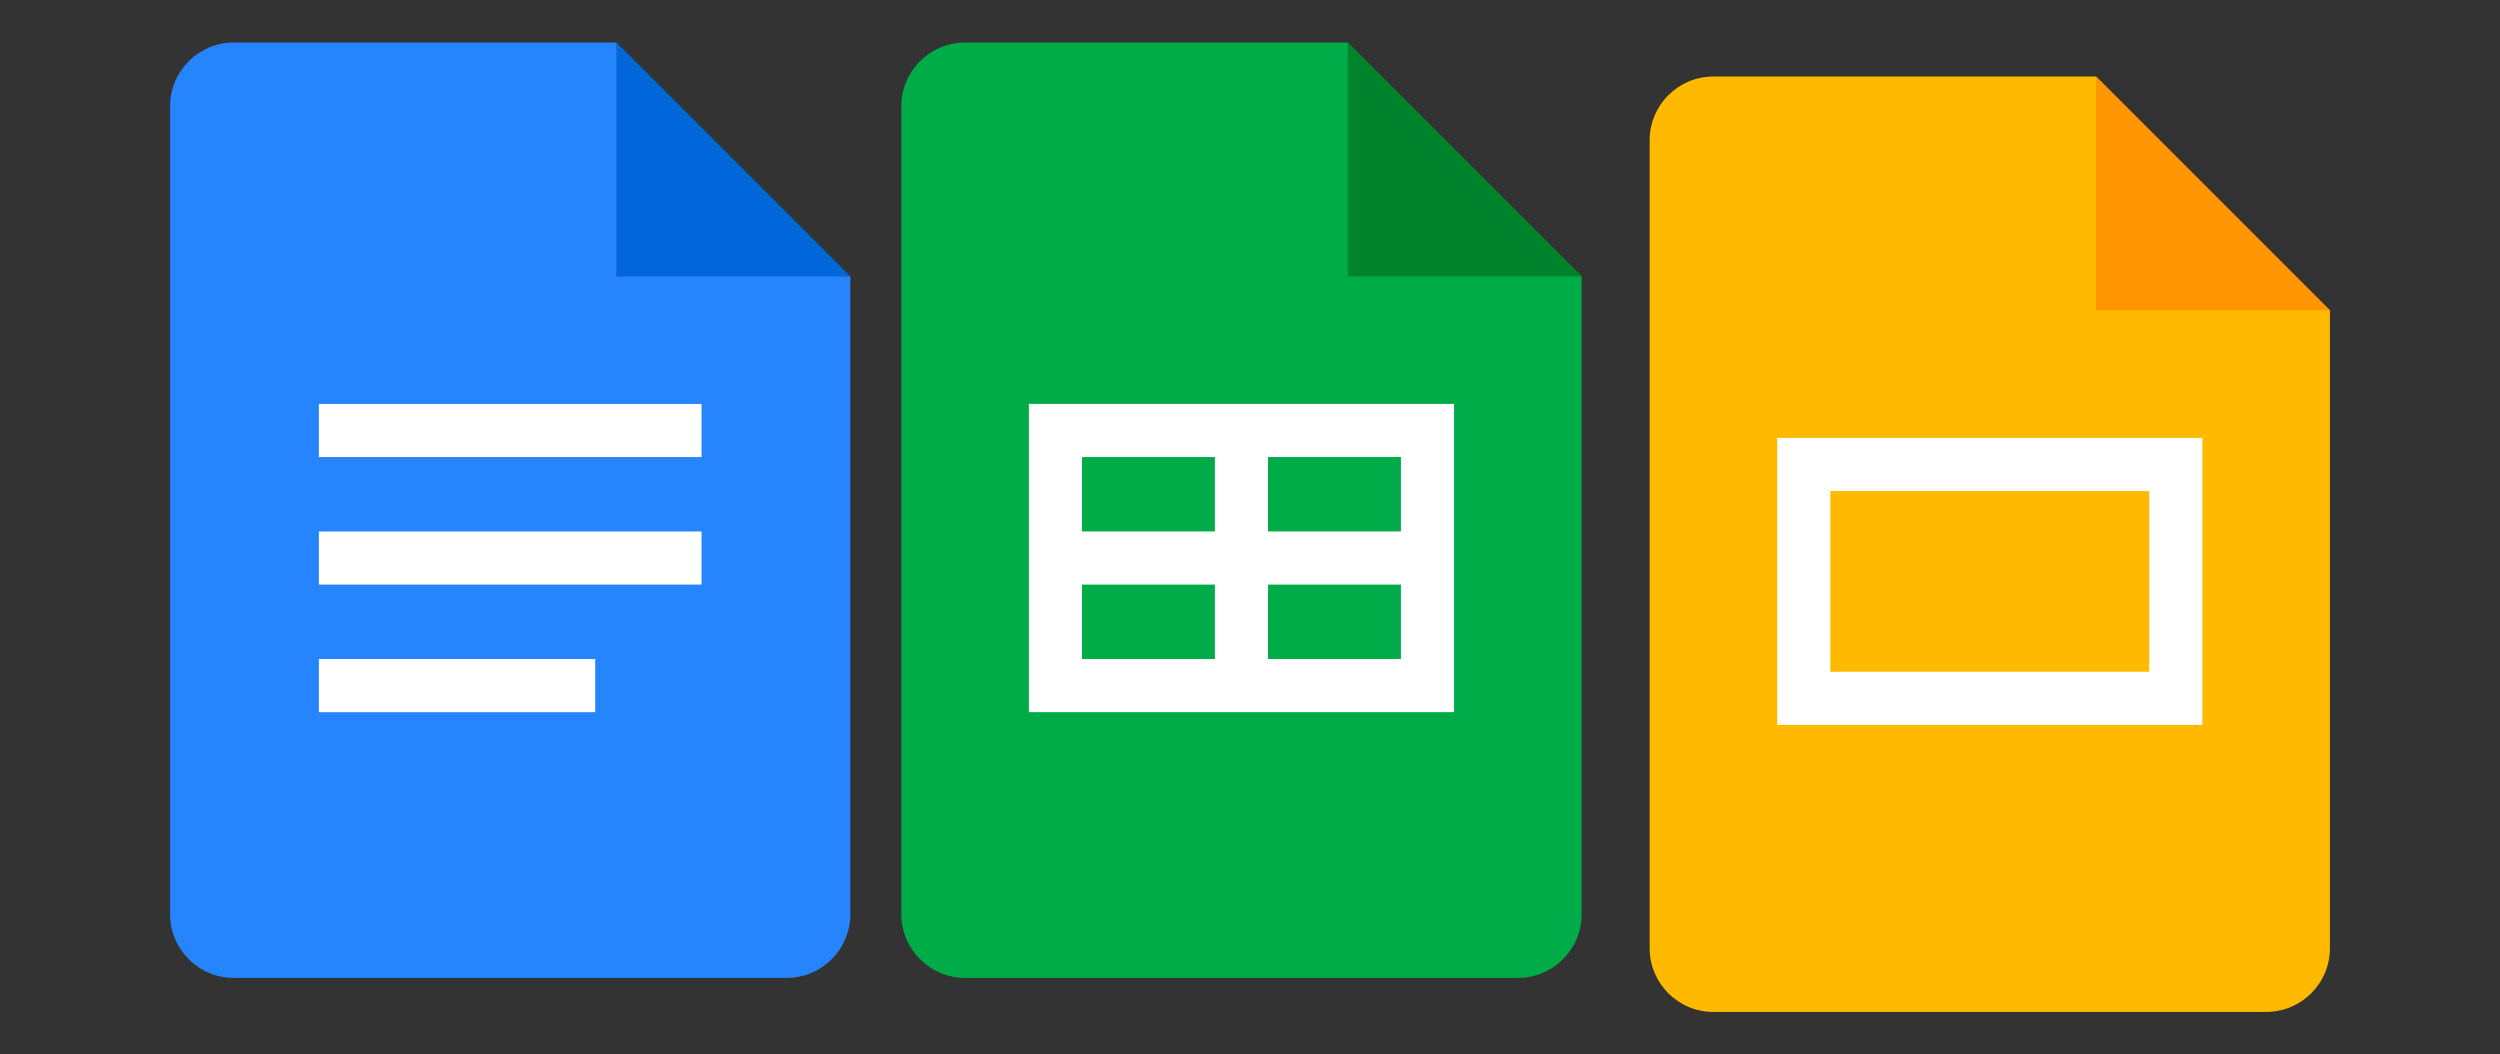 <svg width="147" height="62" viewBox="0 0 147 62" fill="none" xmlns="http://www.w3.org/2000/svg">
<rect x="0" y="0" width="147" height="62" fill="#333333" stroke="none"/>
<g clip-path="url(#clip0_17_21)">
<mask id="mask0_17_21" style="mask-type:luminance" maskUnits="userSpaceOnUse" x="0" y="0" width="60" height="60">
<path d="M0 0H60V60H0V0Z" fill="white"/>
</mask>
<g mask="url(#mask0_17_21)">
<path d="M41.875 30.626H18.125V35.001H41.875V30.626Z" fill="white"/>
<path d="M35.625 38.126H18.125V42.501H35.625V38.126Z" fill="white"/>
<path d="M36.25 16.251L42.694 16.563L50 16.251L36.25 2.501L35.938 10.895L36.25 16.251Z" fill="#0066DA"/>
<path d="M41.875 23.126H18.125V27.501H41.875V23.126Z" fill="white"/>
<path d="M36.25 16.251V2.501H13.75C11.678 2.501 10 4.179 10 6.251V53.751C10 55.823 11.678 57.501 13.75 57.501H46.25C48.322 57.501 50 55.823 50 53.751V16.251H36.25ZM35 41.876H18.75V38.751H35V41.876ZM41.25 34.376H18.75V31.251H41.25V34.376ZM41.25 26.876H18.75V23.751H41.25V26.876Z" fill="#2684FC"/>
</g>
</g>
<path d="M82.374 23.749H63.623H60.498V26.874V37.499V40.624H63.623H82.374H85.499V37.499V26.874V23.749H82.374ZM82.374 37.499H63.623V26.874H82.374V37.499Z" fill="white"/>
<path d="M89.249 57.501H56.748C54.677 57.501 52.998 55.823 52.998 53.751V6.251C52.998 4.179 54.677 2.501 56.748 2.501H79.249L92.999 16.251V53.751C92.999 55.823 91.32 57.501 89.249 57.501Z" fill="#00AC47"/>
<path d="M79.249 2.501L92.999 16.251H79.249V2.501Z" fill="#00832D"/>
<path d="M82.374 23.749H74.561H71.436H63.623H60.498V26.874V31.249V34.374V38.749V41.874H63.623H71.436H74.561H82.374H85.499V38.749V34.374V31.249V26.874V23.749H82.374ZM63.623 26.874H71.436V31.249H63.623V26.874ZM63.623 38.749V34.374H71.436V38.749H63.623ZM82.374 38.749H74.561V34.374H82.374V38.749ZM82.374 31.249H74.561V26.874H82.374V31.249Z" fill="white"/>
<path d="M133.249 59.501H100.749C98.677 59.501 96.999 57.823 96.999 55.751V8.251C96.999 6.179 98.677 4.501 100.749 4.501H123.249L136.999 18.251V55.751C136.999 57.823 135.32 59.501 133.249 59.501Z" fill="#FFBA00"/>
<path d="M123.249 4.501L136.999 18.251H123.249V4.501Z" fill="#FF9500"/>
<path d="M126.374 25.749H107.624H104.499V28.874V39.499V42.624H107.624H126.374H129.499V39.499V28.874V25.749H126.374ZM126.374 39.499H107.624V28.874H126.374V39.499Z" fill="white"/>
<defs>
<clipPath id="clip0_17_21">
<rect width="60" height="60" fill="white"/>
</clipPath>
</defs>
</svg>
